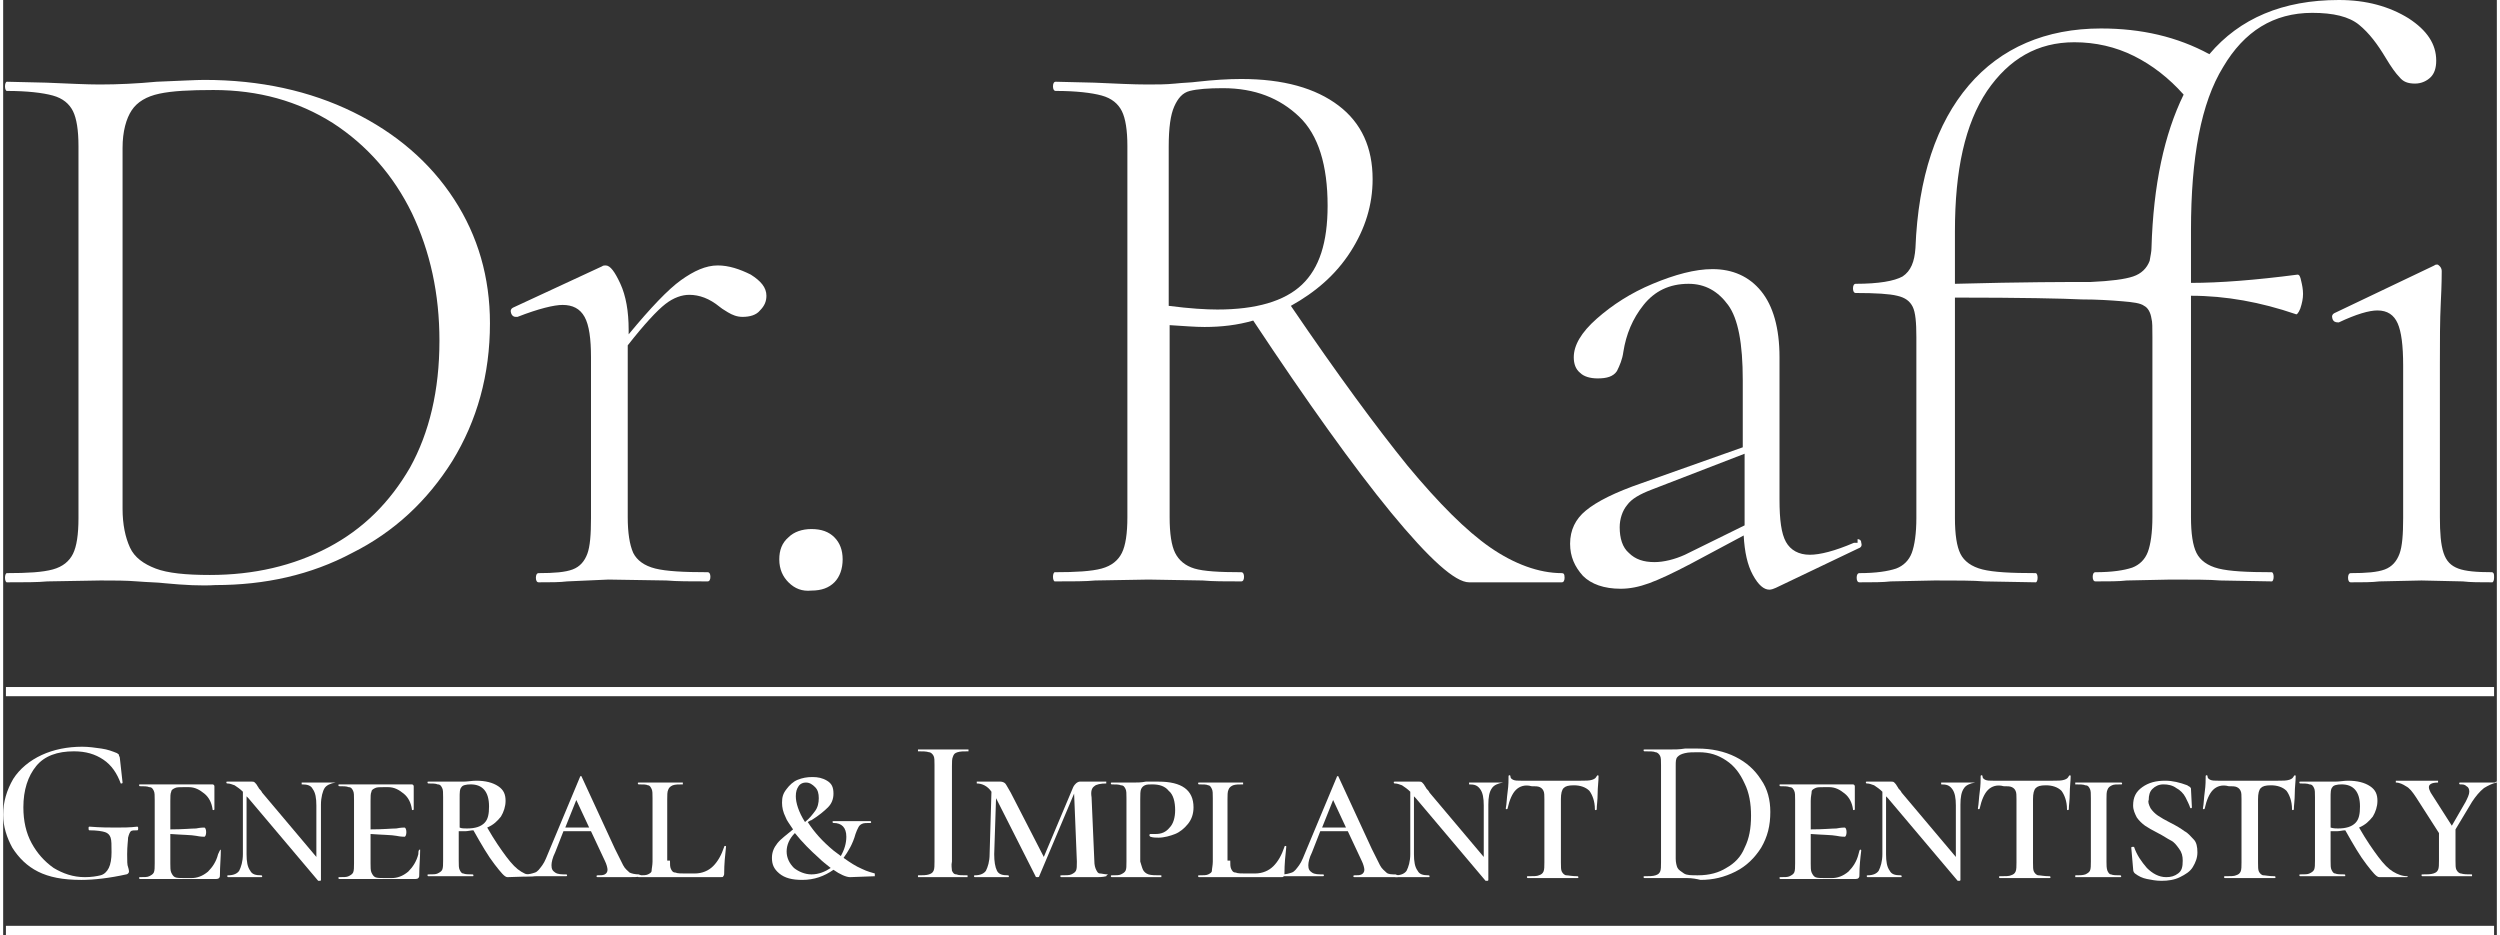 <?xml version="1.0" encoding="UTF-8"?>
<svg id="Layer_1" data-name="Layer 1" xmlns="http://www.w3.org/2000/svg" width="3.77in" height="1.41in" viewBox="0 0 271.5 101.8">
  <rect x="0" y="0" width="271.5" height="101.8" fill="#333333" stroke="none"/>
  <defs>
    <style>
      .cls-1 {
        fill: #fff;
      }
    </style>
  </defs>
  <g>
    <path class="cls-1" d="M17.6,63.5c-.8-.1-1.8-.1-3-.2s-2.5-.1-4-.1l-5.8,.1c-1,.1-2.5,.1-4.4,.1-.1,0-.2-.2-.2-.5s.1-.5,.2-.5c2.3,0,3.9-.1,5-.4s1.8-.9,2.2-1.7c.4-.8,.6-2.1,.6-3.9V15.9c0-1.7-.2-3-.6-3.8s-1.1-1.4-2.2-1.7-2.8-.5-5-.5c-.1,0-.2-.2-.2-.5s.1-.5,.2-.5l4.3,.1c2.4,.1,4.4,.2,5.8,.2,2,0,4.1-.1,6.2-.3,2.6-.1,4.3-.2,5.2-.2,6.1,0,11.5,1.2,16.2,3.5,4.7,2.3,8.4,5.5,11,9.5,2.6,4,3.9,8.5,3.9,13.5,0,5.6-1.4,10.6-4.1,15-2.7,4.3-6.3,7.7-10.9,10-4.5,2.4-9.5,3.5-14.9,3.5-1.5,.1-3.4,0-5.5-.2Zm17.8-3.9c3.8-2,6.7-4.9,8.9-8.7,2.1-3.8,3.2-8.4,3.2-13.8,0-5.1-1-9.7-3-13.9-2-4.1-4.9-7.4-8.6-9.8-3.8-2.4-8.1-3.6-13-3.6-2.6,0-4.5,.1-5.9,.4-1.4,.3-2.4,.9-3,1.8-.6,.9-1,2.3-1,4.1V55.4c0,1.7,.3,3.1,.8,4.2s1.5,1.8,2.8,2.3c1.3,.5,3.3,.7,5.9,.7,4.8,0,9.1-1,12.9-3Z"/>
    <path class="cls-1" d="M81.4,29.9c1.1,.7,1.7,1.4,1.7,2.3,0,.6-.2,1.1-.7,1.6-.4,.5-1.1,.7-1.9,.7-.6,0-1.1-.2-1.6-.5s-.8-.5-.9-.6c-1.1-.9-2.2-1.3-3.3-1.3-.8,0-1.7,.3-2.6,1s-2.3,2.2-4.1,4.5v18.7c0,1.7,.2,3,.6,3.9,.4,.8,1.2,1.4,2.4,1.7,1.2,.3,3.1,.4,5.7,.4,.2,0,.3,.2,.3,.5s-.1,.5-.3,.5c-1.9,0-3.3,0-4.5-.1l-6.3-.1-4.5,.2c-.8,.1-1.8,.1-3.1,.1-.2,0-.3-.2-.3-.5s.1-.5,.3-.5c1.7,0,2.9-.1,3.7-.4s1.3-.9,1.6-1.7c.3-.8,.4-2.1,.4-3.9v-17.5c0-2-.2-3.5-.7-4.4s-1.3-1.3-2.4-1.3c-.9,0-2.6,.4-4.9,1.3h-.2c-.2,0-.4-.1-.5-.4-.1-.3,0-.5,.2-.6l9.7-4.5c.1-.1,.3-.1,.4-.1,.5,0,1,.7,1.6,2s.9,3,.9,5v.5c2.4-2.9,4.3-4.9,5.7-5.9,1.4-1,2.7-1.6,4-1.6,1.2,0,2.4,.4,3.6,1Z"/>
    <path class="cls-1" d="M85.5,63.4c-.6-.6-1-1.4-1-2.5,0-1,.3-1.8,1-2.4,.6-.6,1.5-.9,2.5-.9,1.1,0,1.9,.3,2.5,.9s.9,1.4,.9,2.4-.3,1.9-.9,2.5-1.4,.9-2.5,.9c-1,.1-1.8-.2-2.5-.9Z"/>
    <path class="cls-1" d="M170,62.9c0,.3-.1,.5-.3,.5h-10.1c-1.5,0-4.3-2.5-8.5-7.6-4.1-5-9.1-12-15-20.9-1.7,.5-3.5,.7-5.3,.7-1,0-2.2-.1-3.8-.2v20.9c0,1.8,.2,3.1,.6,3.9,.4,.8,1.1,1.4,2.1,1.7,1,.3,2.7,.4,5.1,.4,.2,0,.3,.2,.3,.5s-.1,.5-.3,.5c-1.7,0-3.1,0-4.2-.1l-5.9-.1-5.8,.1c-1,.1-2.5,.1-4.4,.1-.1,0-.2-.2-.2-.5s.1-.5,.2-.5c2.3,0,4-.1,5.1-.4s1.8-.9,2.2-1.7c.4-.8,.6-2.1,.6-3.9V15.9c0-1.7-.2-3-.6-3.8s-1.1-1.4-2.2-1.7-2.8-.5-5-.5c-.2,0-.3-.2-.3-.5s.1-.5,.3-.5l4.2,.1c2.3,.1,4.2,.2,5.8,.2,1,0,2,0,3-.1,.9-.1,1.7-.1,2.4-.2,1.8-.2,3.4-.3,4.8-.3,4.6,0,8.1,1,10.6,2.9s3.7,4.6,3.7,8c0,2.8-.8,5.4-2.4,7.9-1.6,2.5-3.8,4.4-6.5,5.9,5.1,7.5,9.3,13.2,12.7,17.4,3.4,4.1,6.4,7.1,9,8.9s5.3,2.8,7.8,2.8c.2,0,.3,.1,.3,.5Zm-37.8-29.2c4.2,0,7.3-.9,9.2-2.7s2.8-4.6,2.8-8.6c0-4.4-1-7.7-3.1-9.7s-4.8-3.1-8.3-3.1c-1.6,0-2.8,.1-3.6,.3s-1.3,.8-1.7,1.7-.6,2.3-.6,4.4v17.3c2.3,.3,4.1,.4,5.3,.4Z"/>
    <path class="cls-1" d="M201.9,58.7c.2,0,.4,.1,.4,.4,.1,.3,0,.5-.3,.6l-9,4.3c-.2,.1-.5,.2-.7,.2-.6,0-1.2-.5-1.8-1.6s-.9-2.5-1-4.3l-5.8,3.1c-1.9,1-3.4,1.7-4.5,2.1s-2.1,.6-3.1,.6c-1.8,0-3.2-.5-4.1-1.4-.9-1-1.4-2.1-1.4-3.5,0-1.5,.6-2.7,1.7-3.6,1.2-1,3.2-2,6.1-3l11-3.9v-7.3c0-4-.5-6.7-1.6-8.2s-2.5-2.3-4.3-2.3c-2.1,0-3.7,.8-4.9,2.3s-1.9,3.2-2.2,5.1c-.1,.8-.4,1.5-.7,2.1-.4,.6-1.1,.8-2.1,.8-.8,0-1.5-.2-1.9-.6-.5-.4-.7-1-.7-1.7,0-1.3,.8-2.7,2.5-4.2s3.7-2.8,6.1-3.8c2.4-1,4.6-1.6,6.5-1.6,2.2,0,4,.8,5.3,2.4,1.3,1.6,2,4,2,7.2v15.5c0,2.2,.2,3.7,.7,4.6s1.4,1.4,2.6,1.4c1.1,0,2.7-.4,4.8-1.3h.4v-.4Zm-12.3-1.5v-7.8l-10.1,3.9c-1.3,.5-2.2,1-2.7,1.7-.5,.6-.8,1.5-.8,2.4,0,1.2,.3,2.2,1,2.8,.7,.7,1.6,1,2.8,1,1,0,2.2-.3,3.3-.8l6.5-3.2Z"/>
    <path class="cls-1" d="M241.7,7.3c-2.4,3.9-3.5,9.8-3.5,17.8v5.7c3.1,0,7-.3,11.6-.9,.2,0,.3,.2,.4,.7,.1,.4,.2,.9,.2,1.4s-.1,1-.3,1.6c-.2,.5-.4,.7-.5,.6-3.8-1.3-7.6-2-11.4-2v24.1c0,1.8,.2,3.1,.6,3.9,.4,.8,1.2,1.4,2.4,1.7,1.2,.3,3.1,.4,5.8,.4,.1,0,.2,.2,.2,.5s-.1,.5-.2,.5l-5.6-.1c-1.2-.1-3-.1-5.4-.1l-4.8,.1c-.8,.1-2,.1-3.4,.1-.2,0-.3-.2-.3-.5s.1-.5,.3-.5c1.8,0,3.1-.2,4-.5,.8-.3,1.4-.9,1.7-1.7,.3-.8,.5-2.1,.5-3.8v-19.6c0-1,0-1.7-.1-2-.1-.7-.4-1.2-.8-1.4-.4-.3-1.2-.4-2.4-.5s-2.7-.2-4.4-.2c-2-.1-6.6-.2-13.8-.2v24c0,1.8,.2,3.1,.6,3.9,.4,.8,1.2,1.4,2.4,1.7,1.2,.3,3.1,.4,5.8,.4,.1,0,.2,.2,.2,.5s-.1,.5-.2,.5l-5.6-.1c-1.2-.1-3-.1-5.4-.1l-4.8,.1c-.8,.1-2,.1-3.4,.1-.2,0-.3-.2-.3-.5s.1-.5,.3-.5c1.8,0,3.1-.2,4-.5,.8-.3,1.4-.9,1.7-1.7,.3-.8,.5-2.1,.5-3.8v-19.7c0-1.6-.1-2.7-.4-3.3-.3-.6-.8-1-1.7-1.2-.8-.2-2.3-.3-4.5-.3-.2,0-.3-.2-.3-.5s.1-.5,.3-.5c2.5,0,4.2-.3,5.1-.8,.9-.6,1.3-1.6,1.4-3.1,.3-7.7,2.3-13.6,5.8-17.7s8.4-6.2,14.4-6.2c4.4,0,8.3,.9,11.8,2.8C243.5,2,248.2,0,254.3,0c3,0,5.5,.7,7.6,2,2,1.3,3,2.8,3,4.6,0,.8-.2,1.4-.6,1.8s-1,.7-1.7,.7c-.8,0-1.3-.2-1.7-.7-.4-.4-.9-1.1-1.5-2.1-.9-1.5-1.8-2.7-2.9-3.6s-2.8-1.3-5.1-1.3c-4.2,0-7.4,2-9.7,5.9Zm-14.4,23.4c2.2-.1,3.7-.3,4.6-.6,.9-.3,1.5-.9,1.8-1.7,.1-.6,.2-1,.2-1.4,.2-6.9,1.4-12.4,3.5-16.7-1.6-1.8-3.4-3.2-5.4-4.2s-4.2-1.5-6.5-1.5c-4,0-7.1,1.8-9.5,5.3-2.4,3.6-3.5,8.6-3.5,15.3v5.7c7.4-.2,12.4-.2,14.8-.2Zm43.9,32.2c0,.3-.1,.5-.2,.5-1.3,0-2.4,0-3.2-.1l-4.5-.1-4.6,.1c-.8,.1-1.8,.1-3.1,.1-.2,0-.3-.2-.3-.5s.1-.5,.3-.5c1.7,0,2.9-.1,3.7-.4,.8-.3,1.3-.9,1.6-1.7,.3-.8,.4-2.1,.4-3.9v-16.6c0-2.2-.2-3.7-.6-4.6-.4-.9-1.1-1.4-2.2-1.4-.9,0-2.3,.4-4.2,1.3h-.1c-.3,0-.5-.1-.6-.4-.1-.3,0-.5,.2-.6l10.9-5.2q.1-.1,.3-.1c.1,0,.2,.1,.3,.2,.1,.1,.2,.3,.2,.5,0,.3,0,1.5-.1,3.4-.1,2-.1,4.2-.1,6.8v16.6c0,1.7,.1,3,.4,3.9s.8,1.4,1.6,1.7c.8,.3,2,.4,3.7,.4,.2,.1,.2,.2,.2,.6Z"/>
  </g>
  <rect class="cls-1" x=".3" y="74.8" width="270.9" height="1"/>
  <rect class="cls-1" x=".3" y="100.8" width="270.9" height="1"/>
  <g>
    <path class="cls-1" d="M3.8,94.9c-1.2-.6-2.1-1.5-2.8-2.6C.4,91.2,0,90,0,88.7,0,87.3,.4,86,1.1,84.8c.7-1.1,1.8-2,3.1-2.6,1.3-.6,2.8-.9,4.4-.9,.7,0,1.4,.1,2.1,.2s1.2,.3,1.7,.5c.1,.1,.2,.1,.2,.2s.1,.2,.1,.3l.3,2.7s0,.1-.1,.1h-.1c-.4-1.1-1-2-1.9-2.6s-1.9-.9-3.2-.9c-1.8,0-3.2,.5-4.1,1.6s-1.4,2.6-1.4,4.5c0,1.5,.3,2.8,.9,3.9,.6,1.1,1.4,2,2.4,2.7,1,.6,2.1,1,3.4,1,.7,0,1.3-.1,1.7-.2s.7-.4,.9-.8,.3-1,.3-1.7c0-.8,0-1.3-.1-1.6s-.3-.5-.6-.6-.9-.2-1.7-.2c-.1,0-.1-.1-.1-.2v-.1s0-.1,.1-.1c1.2,.1,2.2,.1,2.9,.1s1.5,0,2.3-.1c.1,0,.1,.1,.1,.2s0,.2-.1,.2c-.3,0-.6,0-.7,.1s-.2,.3-.3,.7c0,.3-.1,.9-.1,1.8,0,.7,0,1.2,.1,1.4,.1,.3,.1,.5,.1,.5q0,.1-.1,.2s-.1,.1-.2,.1c-1.8,.4-3.5,.6-4.9,.6-2,0-3.5-.3-4.7-.9Z"/>
    <path class="cls-1" d="M23.7,92.5q.1,0,0,0c0,.9-.1,1.8-.1,2.8,0,.1,0,.2-.1,.3q-.1,.1-.3,.1H14.9s-.1,0-.1-.1,0-.1,.1-.1c.5,0,.8,0,1-.1s.4-.2,.5-.4c.1-.2,.1-.6,.1-1v-6.9c0-.5,0-.8-.1-1s-.2-.4-.5-.4c-.2-.1-.6-.1-1-.1,0,0-.1,0-.1-.1s0-.1,.1-.1h7.9c.1,0,.2,.1,.2,.2v2.5s0,.1-.1,.1-.1,0-.1-.1c-.1-.7-.4-1.3-.9-1.7-.5-.4-1-.7-1.7-.7h-.5c-.5,0-.8,0-1,.1s-.4,.2-.4,.4c-.1,.2-.1,.5-.1,1v3.1c1.4,0,2.3-.1,2.8-.1,.5-.1,.8-.1,.9-.1s.2,.2,.2,.5-.1,.5-.2,.5-.4,0-.9-.1-1.5-.1-2.8-.2v3.2c0,.4,0,.8,.1,1s.2,.4,.4,.5,.6,.1,1,.1h.8c.6,0,1.2-.2,1.8-.7,.5-.5,.9-1.1,1.1-1.9q.2-.5,.3-.5Z"/>
    <path class="cls-1" d="M36.2,85.2q0,.1,0,0c-.6,.1-1,.3-1.2,.6s-.4,1-.4,1.8v8.2s0,.1-.1,.1h-.2l-7.6-9-.2-.2v6.3c0,.8,.1,1.4,.4,1.8,.2,.4,.6,.5,1.2,.5,0,0,.1,0,.1,.1s0,.1-.1,.1h-3.6s-.1,0-.1-.1,0-.1,.1-.1c.6,0,1-.2,1.2-.5,.2-.4,.4-1,.4-1.8v-6.8c-.3-.3-.6-.5-.9-.7-.3-.1-.5-.2-.8-.2,0,0-.1,0-.1-.1s0-.1,.1-.1h2.7c.1,0,.2,0,.3,.1s.2,.2,.3,.4c.1,.1,.1,.2,.2,.3,.1,.1,.2,.2,.3,.4l5.9,7v-5.6c0-.8-.1-1.4-.4-1.8-.2-.4-.6-.5-1.2-.5v-.2h3.7c0-.2,0-.1,0,0Z"/>
    <path class="cls-1" d="M45.4,92.5q.1,0,0,0c0,.9-.1,1.8-.1,2.8,0,.1,0,.2-.1,.3q-.1,.1-.3,.1h-8.3s-.1,0-.1-.1,0-.1,.1-.1c.5,0,.8,0,1-.1s.4-.2,.5-.4,.1-.6,.1-1v-6.9c0-.5,0-.8-.1-1s-.2-.4-.5-.4c-.2-.1-.6-.1-1-.1,0,0-.1,0-.1-.1s0-.1,.1-.1h7.9c.1,0,.2,.1,.2,.2v2.5s0,.1-.1,.1-.1,0-.1-.1c-.1-.7-.4-1.3-.9-1.7-.5-.4-1-.7-1.7-.7h-.4c-.5,0-.8,0-1,.1s-.4,.2-.4,.4c-.1,.2-.1,.5-.1,1v3.1c1.4,0,2.3-.1,2.8-.1,.5-.1,.8-.1,.9-.1s.2,.2,.2,.5-.1,.5-.2,.5-.4,0-.9-.1-1.5-.1-2.8-.2v3.2c0,.4,0,.8,.1,1s.2,.4,.4,.5,.6,.1,1,.1h.8c.6,0,1.2-.2,1.8-.7,.5-.5,.9-1.1,1.1-1.9,0-.5,.1-.5,.2-.5Z"/>
    <path class="cls-1" d="M58,95.4q0,.1,0,0l-3.1,.1c-.3,0-.7-.5-1.4-1.4s-1.4-2.1-2.3-3.7c-.3,0-.6,.1-.9,.1h-.7v3.2c0,.5,0,.8,.1,1s.2,.4,.4,.4c.2,.1,.6,.1,1,.1,0,0,.1,0,.1,.1s0,.1-.1,.1h-4.8s-.1,0-.1-.1,0-.1,.1-.1c.5,0,.8,0,1-.1s.4-.2,.5-.4,.1-.6,.1-1v-6.9c0-.5,0-.8-.1-1s-.2-.4-.5-.4c-.2-.1-.6-.1-1-.1,0,0-.1,0-.1-.1s0-.1,.1-.1h3.8c.5,0,.9-.1,1.4-.1,1,0,1.8,.2,2.4,.6s.8,.9,.8,1.6c0,.6-.2,1.2-.5,1.7-.4,.5-.8,.9-1.5,1.2,.8,1.4,1.5,2.4,2.1,3.2s1.1,1.3,1.6,1.6c.5,.3,1,.5,1.6,.5,0-.1,0,0,0,0Zm-7.5-5.2c.9,0,1.5-.2,1.9-.6s.5-1,.5-1.8c0-1.6-.7-2.4-2-2.4-.5,0-.9,.1-1,.3-.2,.2-.2,.6-.2,1.2v3.2c.2,.1,.5,.1,.8,.1Z"/>
    <path class="cls-1" d="M69.5,95.4q0,.1,0,0c-.4,.1-.8,.1-1.4,.1h-3.4q-.1,0-.1-.1t.1-.1c.4,0,.6,0,.8-.1,.2-.1,.3-.3,.3-.5s-.1-.6-.3-1l-1.5-3.2h-3l-.9,2.3c-.3,.6-.4,1.1-.4,1.4,0,.4,.1,.6,.4,.8,.3,.2,.7,.2,1.2,.2q.1,0,.1,.1,0,.1-.1,.1h-4.5q-.1,0-.1-.1,0-.1,.1-.1c.5,0,.8-.1,1.1-.2s.5-.4,.8-.8,.5-1,.8-1.7l3.3-7.9c0-.1,.1-.1,.1-.1,0,0,.1,0,.1,.1l3.6,7.8c.4,.8,.7,1.4,.9,1.8s.5,.6,.7,.8c.2,.1,.6,.2,1,.2,.3,.1,.3,.2,.3,.2Zm-5.7-5.3l-1.4-3-1.2,3h2.6Z"/>
    <path class="cls-1" d="M72.6,93.7c0,.4,0,.7,.1,.9,.1,.2,.2,.4,.5,.4,.2,.1,.6,.1,1,.1h1.1c.8,0,1.5-.3,2-.8s.9-1.2,1.2-2.1c0,0,0-.1,.1-.1s.1,0,.1,.1c-.1,.9-.2,1.9-.2,2.9,0,.1,0,.2-.1,.3,0,.1-.1,.1-.3,.1h-8.9s-.1,0-.1-.1,0-.1,.1-.1c.5,0,.8,0,1-.1s.4-.2,.4-.4,.1-.6,.1-1v-6.9c0-.5,0-.8-.1-1s-.2-.4-.4-.4c-.2-.1-.5-.1-1-.1,0,0-.1,0-.1-.1s0-.1,.1-.1h4.8v.2c-.5,0-.8,0-1.1,.1-.2,.1-.4,.2-.5,.5-.1,.2-.1,.6-.1,1v6.7h.3Z"/>
    <path class="cls-1" d="M94.9,95.4q0,.1,0,0l-2.7,.1c-.4,0-1.1-.3-1.8-.8-1,.7-2.1,1.1-3.4,1.1-1.1,0-1.9-.2-2.5-.7s-.8-1-.8-1.7c0-.6,.2-1.1,.6-1.6s1-.9,1.7-1.5c-.4-.6-.7-1-.8-1.3-.3-.6-.4-1.1-.4-1.6,0-.6,.1-1,.5-1.5,.3-.4,.7-.8,1.2-1s1-.3,1.6-.3,1.1,.1,1.6,.4,.7,.7,.7,1.4c0,.6-.2,1.1-.6,1.5s-1,.9-1.8,1.4c-.1,0-.2,.1-.4,.2,.7,1.1,1.6,2.1,2.8,3.1l.8,.6c.4-.7,.6-1.4,.6-2.1,0-1-.5-1.5-1.4-1.5,0,0-.1,0-.1-.1s0-.1,.1-.1h4s.1,0,.1,.1,0,.1-.1,.1c-.4,0-.7,0-.9,.1s-.3,.2-.4,.4c-.1,.2-.2,.4-.3,.7-.3,1.1-.8,1.9-1.3,2.6,.7,.5,1.3,.9,2,1.2,.6,.3,1.1,.4,1.4,.5,0,.2,0,.3,0,.3Zm-4.8-.9c-.5-.4-.9-.7-1.3-1.1-.9-.8-1.8-1.7-2.6-2.7-.6,.6-.9,1.3-.9,2s.3,1.3,.8,1.8c.5,.4,1.2,.7,1.9,.7,.8,0,1.5-.3,2.1-.7Zm-2.8-5c.5-.4,.8-.8,1.1-1.2,.3-.4,.4-.9,.4-1.4s-.1-.9-.4-1.2-.6-.5-1-.5c-.3,0-.6,.1-.8,.4s-.3,.6-.3,1.1c0,.7,.3,1.7,1,2.8Z"/>
    <path class="cls-1" d="M103.3,94.8c.1,.2,.2,.4,.5,.4,.2,.1,.6,.1,1.2,.1v.2h-5.4v-.2c.5,0,.9,0,1.2-.1s.4-.2,.5-.4c.1-.2,.1-.6,.1-1v-10.5c0-.5,0-.8-.1-1s-.3-.4-.5-.4c-.3-.1-.7-.1-1.2-.1v-.2h5.5v.2c-.5,0-.9,0-1.2,.1s-.4,.2-.5,.5c-.1,.2-.1,.6-.1,1v10.4c-.1,.4,0,.8,0,1Z"/>
    <path class="cls-1" d="M120.1,95.4q0,.1,0,0c-.4,.1-.8,.1-1,.1h-3.9s-.1,0-.1-.1,0-.1,.1-.1c.5,0,.9,0,1.1-.1s.4-.2,.5-.4c.1-.2,.1-.5,.1-1l-.3-7.4-3.8,9c0,.1-.1,.1-.2,.1s-.2,0-.2-.1l-4.3-8.5-.2,6.1c0,.8,.1,1.4,.3,1.8,.2,.4,.6,.5,1.2,.5,0,0,.1,0,.1,.1s0,.1-.1,.1h-3.6s-.1,0-.1-.1,0-.1,.1-.1c.6,0,1-.2,1.2-.5,.2-.4,.4-1,.4-1.8l.2-6.8c-.4-.6-1-.9-1.6-.9v-.2h2.6c.2,0,.4,.1,.5,.2s.3,.5,.6,1l3.6,7,3.2-7.6c.1-.2,.2-.3,.3-.4s.3-.2,.4-.2h2.9v.2c-.6,0-1.1,.1-1.3,.3-.3,.2-.4,.6-.3,1.2l.3,6.9c0,.5,.1,.8,.2,1s.2,.4,.4,.4,.5,.1,.9,.1c-.2,.1-.2,.2-.2,.2Z"/>
    <path class="cls-1" d="M124.1,94.7c.1,.2,.3,.4,.6,.5s.8,.1,1.4,.1v.2h-5.4s-.1,0-.1-.1,0-.1,.1-.1c.5,0,.8,0,1-.1s.4-.2,.5-.4c.1-.2,.1-.5,.1-1v-6.9c0-.5,0-.8-.1-1s-.2-.4-.5-.4c-.2-.1-.6-.1-1-.1,0,0-.1,0-.1-.1s0-.1,.1-.1h2.4c.4,0,.8,0,1.3-.1h1.4c2.5,0,3.8,.9,3.8,2.8,0,.7-.2,1.3-.6,1.8-.4,.5-.9,.9-1.4,1.1s-1.2,.4-1.8,.4c-.3,0-.6,0-.9-.1l-.1-.1c0-.1,0-.2,.1-.2h.6c.6,0,1.1-.2,1.5-.7,.4-.4,.6-1.1,.6-1.9,0-.9-.2-1.7-.7-2.1-.4-.5-1-.7-1.8-.7-.3,0-.6,0-.8,.1s-.3,.2-.4,.4c-.1,.2-.1,.6-.1,1.1v6.8c.1,.3,.2,.7,.3,.9Z"/>
    <path class="cls-1" d="M133.6,93.7c0,.4,0,.7,.1,.9,.1,.2,.2,.4,.5,.4,.2,.1,.6,.1,1,.1h1.1c.8,0,1.5-.3,2-.8s.9-1.2,1.2-2.1c0,0,0-.1,.1-.1s.1,0,.1,.1c-.1,.9-.2,1.9-.2,2.9,0,.1,0,.2-.1,.3,0,.1-.1,.1-.3,.1h-8.9s-.1,0-.1-.1,0-.1,.1-.1c.5,0,.8,0,1-.1s.4-.2,.4-.4,.1-.6,.1-1v-6.9c0-.5,0-.8-.1-1s-.2-.4-.4-.4c-.2-.1-.5-.1-1-.1,0,0-.1,0-.1-.1s0-.1,.1-.1h4.8v.2c-.5,0-.8,0-1.1,.1-.2,.1-.4,.2-.5,.5-.1,.2-.1,.6-.1,1v6.7h.3Z"/>
    <path class="cls-1" d="M151.9,95.4q0,.1-.1,.1h-4.7q-.1,0-.1-.1t.1-.1c.4,0,.6,0,.8-.1s.3-.3,.3-.5-.1-.6-.3-1l-1.5-3.2h-3l-.9,2.3c-.3,.6-.4,1.1-.4,1.4,0,.4,.1,.6,.4,.8,.3,.2,.7,.2,1.2,.2q.1,0,.1,.1,0,.1-.1,.1h-4.5q-.1,0-.1-.1,0-.1,.1-.1c.5,0,.8-.1,1.1-.2s.5-.4,.8-.8,.5-1,.8-1.7l3.3-7.9c0-.1,.1-.1,.1-.1,0,0,.1,0,.1,.1l3.6,7.8c.4,.8,.7,1.4,.9,1.8s.5,.6,.7,.8,.6,.2,1,.2c.3,.1,.3,.2,.3,.2Zm-5.7-5.3l-1.4-3-1.2,3h2.6Z"/>
    <path class="cls-1" d="M163.3,85.2q0,.1,0,0c-.6,.1-1,.3-1.2,.6-.3,.4-.4,1-.4,1.8v8.2s0,.1-.1,.1h-.2l-7.6-9-.2-.2v6.3c0,.8,.1,1.4,.4,1.8,.2,.4,.6,.5,1.2,.5,0,0,.1,0,.1,.1s0,.1-.1,.1h-3.6s-.1,0-.1-.1,0-.1,.1-.1c.6,0,1-.2,1.2-.5,.2-.4,.4-1,.4-1.8v-6.8c-.3-.3-.6-.5-.9-.7-.3-.1-.5-.2-.8-.2,0,0-.1,0-.1-.1s0-.1,.1-.1h2.7c.1,0,.2,0,.3,.1s.2,.2,.3,.4c.1,.1,.1,.2,.2,.3,.1,.1,.2,.2,.3,.4l5.9,7v-5.6c0-.8-.1-1.4-.4-1.8s-.6-.5-1.2-.5v-.2h3.7c0-.2,0-.1,0,0Z"/>
    <path class="cls-1" d="M164.7,86c-.4,.4-.7,1.1-.9,2,0,0,0,.1-.1,.1s-.1,0-.1-.1c.1-.5,.1-1.1,.2-1.8,.1-.7,.1-1.3,.1-1.7q0-.1,.1-.1t.1,.1c0,.2,.1,.3,.3,.4s.5,.1,.9,.1h6.4c.6,0,1,0,1.3-.1s.4-.2,.5-.4l.1-.1q.1,0,.1,.1c0,.6-.1,1.2-.1,1.9s-.1,1.3-.1,1.7c0,0,0,.1-.1,.1s-.1,0-.1-.1c0-.9-.3-1.6-.6-2-.4-.4-1-.6-1.7-.6-.6,0-.9,.1-1.1,.3-.2,.2-.3,.6-.3,1.2v6.9c0,.5,0,.8,.1,1s.3,.4,.5,.4,.6,.1,1.2,.1c0,0,.1,0,.1,.1s0,.1-.1,.1h-5.4s-.1,0-.1-.1,0-.1,.1-.1c.6,0,1,0,1.2-.1,.3-.1,.4-.2,.5-.4,.1-.2,.1-.6,.1-1v-6.9c0-.4,0-.7-.1-.9-.1-.2-.2-.3-.4-.4s-.5-.1-.9-.1c-.7-.2-1.3,0-1.7,.4Z"/>
    <path class="cls-1" d="M183.3,95.6h-4.6s-.1,0-.1-.1,0-.1,.1-.1c.5,0,.9,0,1.2-.1s.4-.2,.5-.4c.1-.2,.1-.6,.1-1v-10.6c0-.5,0-.8-.1-1s-.3-.4-.5-.4c-.2-.1-.6-.1-1.2-.1,0,0-.1,0-.1-.1s0-.1,.1-.1h2.7c.6,0,1.1,0,1.7-.1h1.4c1.5,0,2.9,.3,4.1,.9,1.2,.6,2.1,1.4,2.8,2.5,.7,1,1,2.2,1,3.5,0,1.5-.3,2.7-1,3.9-.7,1.1-1.6,2-2.8,2.6s-2.4,.9-3.8,.9c-.4-.1-.9-.2-1.5-.2Zm4.3-1.1c.9-.5,1.6-1.2,2-2.2,.5-1,.7-2.1,.7-3.5,0-1.3-.2-2.5-.7-3.5-.5-1.1-1.1-1.9-2-2.5s-1.8-.9-3-.9c-.6,0-1.1,0-1.5,.1s-.6,.2-.8,.4-.2,.5-.2,1v10.1c0,.4,.1,.8,.2,1,.1,.2,.4,.4,.7,.6s.8,.2,1.5,.2c1.3,0,2.3-.3,3.1-.8Z"/>
    <path class="cls-1" d="M202.2,92.5q.1,0,.1,.1c-.1,.8-.2,1.7-.2,2.7,0,.1,0,.2-.1,.3q-.1,.1-.3,.1h-8.2s-.1,0-.1-.1,0-.1,.1-.1c.5,0,.8,0,1-.1s.4-.2,.5-.4c.1-.2,.1-.6,.1-1v-6.9c0-.5,0-.8-.1-1s-.2-.4-.5-.4c-.2-.1-.6-.1-1-.1,0,0-.1,0-.1-.1s0-.1,.1-.1h7.9c.1,0,.2,.1,.2,.2v2.5s0,.1-.1,.1-.1,0-.1-.1c-.1-.7-.4-1.3-.9-1.7-.5-.4-1-.7-1.7-.7h-.5c-.5,0-.8,0-1,.1s-.4,.2-.4,.4-.1,.5-.1,1v3.1c1.4,0,2.3-.1,2.8-.1,.5-.1,.8-.1,.9-.1s.2,.2,.2,.5-.1,.5-.2,.5-.4,0-.9-.1-1.5-.1-2.8-.2v3.2c0,.4,0,.8,.1,1s.2,.4,.4,.5,.6,.1,1,.1h.8c.6,0,1.2-.2,1.8-.7,.5-.5,.9-1.1,1.1-1.9q.1-.5,.2-.5Z"/>
    <path class="cls-1" d="M214.7,85.2q0,.1,0,0c-.6,.1-1,.3-1.2,.6-.3,.4-.4,1-.4,1.8v8.2s0,.1-.1,.1h-.2l-7.6-9-.2-.2v6.3c0,.8,.1,1.4,.4,1.8,.2,.4,.6,.5,1.2,.5,0,0,.1,0,.1,.1s0,.1-.1,.1h-3.6s-.1,0-.1-.1,0-.1,.1-.1c.6,0,1-.2,1.2-.5,.2-.4,.4-1,.4-1.8v-6.8c-.3-.3-.6-.5-.9-.7-.3-.1-.5-.2-.8-.2,0,0-.1,0-.1-.1s0-.1,.1-.1h2.7c.1,0,.2,0,.3,.1s.2,.2,.3,.4c.1,.1,.1,.2,.2,.3,.1,.1,.2,.2,.3,.4l5.9,7v-5.6c0-.8-.1-1.4-.4-1.8s-.6-.5-1.2-.5v-.2h3.7c0-.2,0-.1,0,0Z"/>
    <path class="cls-1" d="M216.1,86c-.4,.4-.7,1.1-.9,2,0,0,0,.1-.1,.1s-.1,0-.1-.1c.1-.5,.1-1.1,.2-1.8,.1-.7,.1-1.3,.1-1.7q0-.1,.1-.1t.1,.1c0,.2,.1,.3,.3,.4s.5,.1,.9,.1h6.4c.6,0,1,0,1.3-.1s.4-.2,.5-.4l.1-.1q.1,0,.1,.1c0,.6-.1,1.2-.1,1.9s-.1,1.3-.1,1.7c0,0,0,.1-.1,.1s-.1,0-.1-.1c0-.9-.3-1.6-.6-2-.4-.4-1-.6-1.7-.6-.6,0-.9,.1-1.1,.3-.2,.2-.3,.6-.3,1.2v6.9c0,.5,0,.8,.1,1s.3,.4,.5,.4,.6,.1,1.2,.1c0,0,.1,0,.1,.1s0,.1-.1,.1h-5.4s-.1,0-.1-.1,0-.1,.1-.1c.6,0,1,0,1.2-.1,.3-.1,.4-.2,.5-.4,.1-.2,.1-.6,.1-1v-6.9c0-.4,0-.7-.1-.9-.1-.2-.2-.3-.4-.4s-.5-.1-.9-.1c-.7-.2-1.3,0-1.7,.4Z"/>
    <path class="cls-1" d="M229.1,94.8c.1,.2,.2,.4,.4,.4,.2,.1,.6,.1,1,.1,0,0,.1,0,.1,.1s0,.1-.1,.1h-4.9v-.2c.5,0,.8,0,1.1-.1,.2-.1,.4-.2,.5-.4,.1-.2,.1-.6,.1-1v-6.9c0-.5,0-.8-.1-1s-.2-.4-.5-.4c-.2-.1-.6-.1-1.1-.1v-.2h5s.1,0,.1,.1,0,.1-.1,.1c-.5,0-.8,0-1,.1s-.4,.2-.5,.5c-.1,.2-.1,.6-.1,1v6.8c0,.4,0,.7,.1,1Z"/>
    <path class="cls-1" d="M233.8,88c.2,.3,.5,.6,.8,.8s.8,.5,1.4,.8c.6,.3,1.1,.6,1.5,.9,.4,.2,.7,.6,1,.9s.4,.8,.4,1.4-.2,1.1-.5,1.6-.8,.8-1.4,1.1-1.3,.4-2,.4c-.6,0-1.1-.1-1.6-.2s-.9-.3-1.3-.6c-.1-.1-.2-.2-.2-.5l-.2-2.3q0-.1,.1-.1h.2c.3,.9,.8,1.6,1.4,2.3,.6,.6,1.3,1,2.1,1,.5,0,.9-.1,1.3-.4s.5-.7,.5-1.4c0-.5-.1-.9-.4-1.3s-.5-.7-.9-.9-.8-.5-1.4-.8c-.6-.3-1.1-.6-1.4-.8s-.7-.6-.9-.9c-.2-.4-.4-.8-.4-1.3,0-.9,.3-1.5,1-2s1.5-.7,2.5-.7c.8,0,1.6,.2,2.4,.5,.1,.1,.2,.1,.3,.2s.1,.1,.1,.2l.1,2q0,.1-.1,.1t-.1-.1c-.1-.3-.3-.7-.5-1.1s-.6-.8-1-1c-.4-.3-.9-.4-1.4-.4s-.9,.2-1.2,.5-.4,.7-.4,1.2c-.1,.2,0,.5,.2,.9Z"/>
    <path class="cls-1" d="M240.6,86c-.4,.4-.7,1.1-.9,2,0,0,0,.1-.1,.1s-.1,0-.1-.1c.1-.5,.1-1.1,.2-1.8,.1-.7,.1-1.3,.1-1.7q0-.1,.1-.1t.1,.1c0,.2,.1,.3,.3,.4s.5,.1,.9,.1h6.4c.6,0,1,0,1.3-.1s.4-.2,.5-.4l.1-.1q.1,0,.1,.1c0,.6-.1,1.2-.1,1.9s-.1,1.3-.1,1.7c0,0,0,.1-.1,.1s-.1,0-.1-.1c0-.9-.3-1.6-.6-2-.4-.4-1-.6-1.7-.6-.6,0-.9,.1-1.1,.3-.2,.2-.3,.6-.3,1.2v6.9c0,.5,0,.8,.1,1s.3,.4,.5,.4,.6,.1,1.2,.1c0,0,.1,0,.1,.1s0,.1-.1,.1h-5.4s-.1,0-.1-.1,0-.1,.1-.1c.6,0,1,0,1.2-.1,.3-.1,.4-.2,.5-.4,.1-.2,.1-.6,.1-1v-6.9c0-.4,0-.7-.1-.9-.1-.2-.2-.3-.4-.4s-.5-.1-.9-.1c-.7-.2-1.3,0-1.7,.4Z"/>
    <path class="cls-1" d="M261.8,95.4q0,.1-.1,.1h-3c-.3,0-.7-.5-1.4-1.4-.7-.9-1.4-2.1-2.3-3.7-.3,0-.6,.1-.9,.1h-.7v3.2c0,.5,0,.8,.1,1s.2,.4,.4,.4c.2,.1,.6,.1,1,.1,0,0,.1,0,.1,.1s0,.1-.1,.1h-4.8s-.1,0-.1-.1,0-.1,.1-.1c.5,0,.8,0,1-.1s.4-.2,.5-.4c.1-.2,.1-.6,.1-1v-6.9c0-.5,0-.8-.1-1s-.2-.4-.5-.4c-.2-.1-.6-.1-1-.1,0,0-.1,0-.1-.1s0-.1,.1-.1h3.8c.5,0,.9-.1,1.4-.1,1,0,1.8,.2,2.4,.6s.8,.9,.8,1.6c0,.6-.2,1.2-.5,1.7-.4,.5-.8,.9-1.5,1.2,.8,1.4,1.5,2.4,2.1,3.2s1.1,1.3,1.6,1.6c.5,.3,1,.5,1.6,.5-.1-.1,0,0,0,0Zm-7.6-5.2c.9,0,1.5-.2,1.9-.6s.5-1,.5-1.8c0-1.6-.7-2.4-2-2.4-.5,0-.9,.1-1,.3-.2,.2-.2,.6-.2,1.2v3.2c.3,.1,.6,.1,.8,.1Z"/>
    <path class="cls-1" d="M271.5,85.2q0,.1,0,0c-.5,.1-.9,.3-1.4,.6-.5,.4-.9,.9-1.3,1.5l-1.8,3v3.4c0,.5,0,.8,.1,1s.3,.4,.5,.4c.3,.1,.7,.1,1.2,.1v.2h-5.4s-.1,0-.1-.1,0-.1,.1-.1c.5,0,.9,0,1.2-.1,.3-.1,.4-.2,.5-.4s.1-.6,.1-1v-3l-2.5-3.9c-.4-.6-.7-1-1.1-1.2-.3-.2-.7-.4-1.1-.4v-.2h4.6v.2c-.7,0-1,.2-1,.5,0,.2,.1,.4,.2,.6l2.3,3.6,1.5-2.6c.2-.4,.4-.8,.4-1.1s-.1-.5-.3-.6c-.2-.2-.4-.2-.7-.2,0,0-.1,0-.1-.1s0-.1,.1-.1h3.8c.2-.2,.2-.1,.2,0Z"/>
  </g>
</svg>